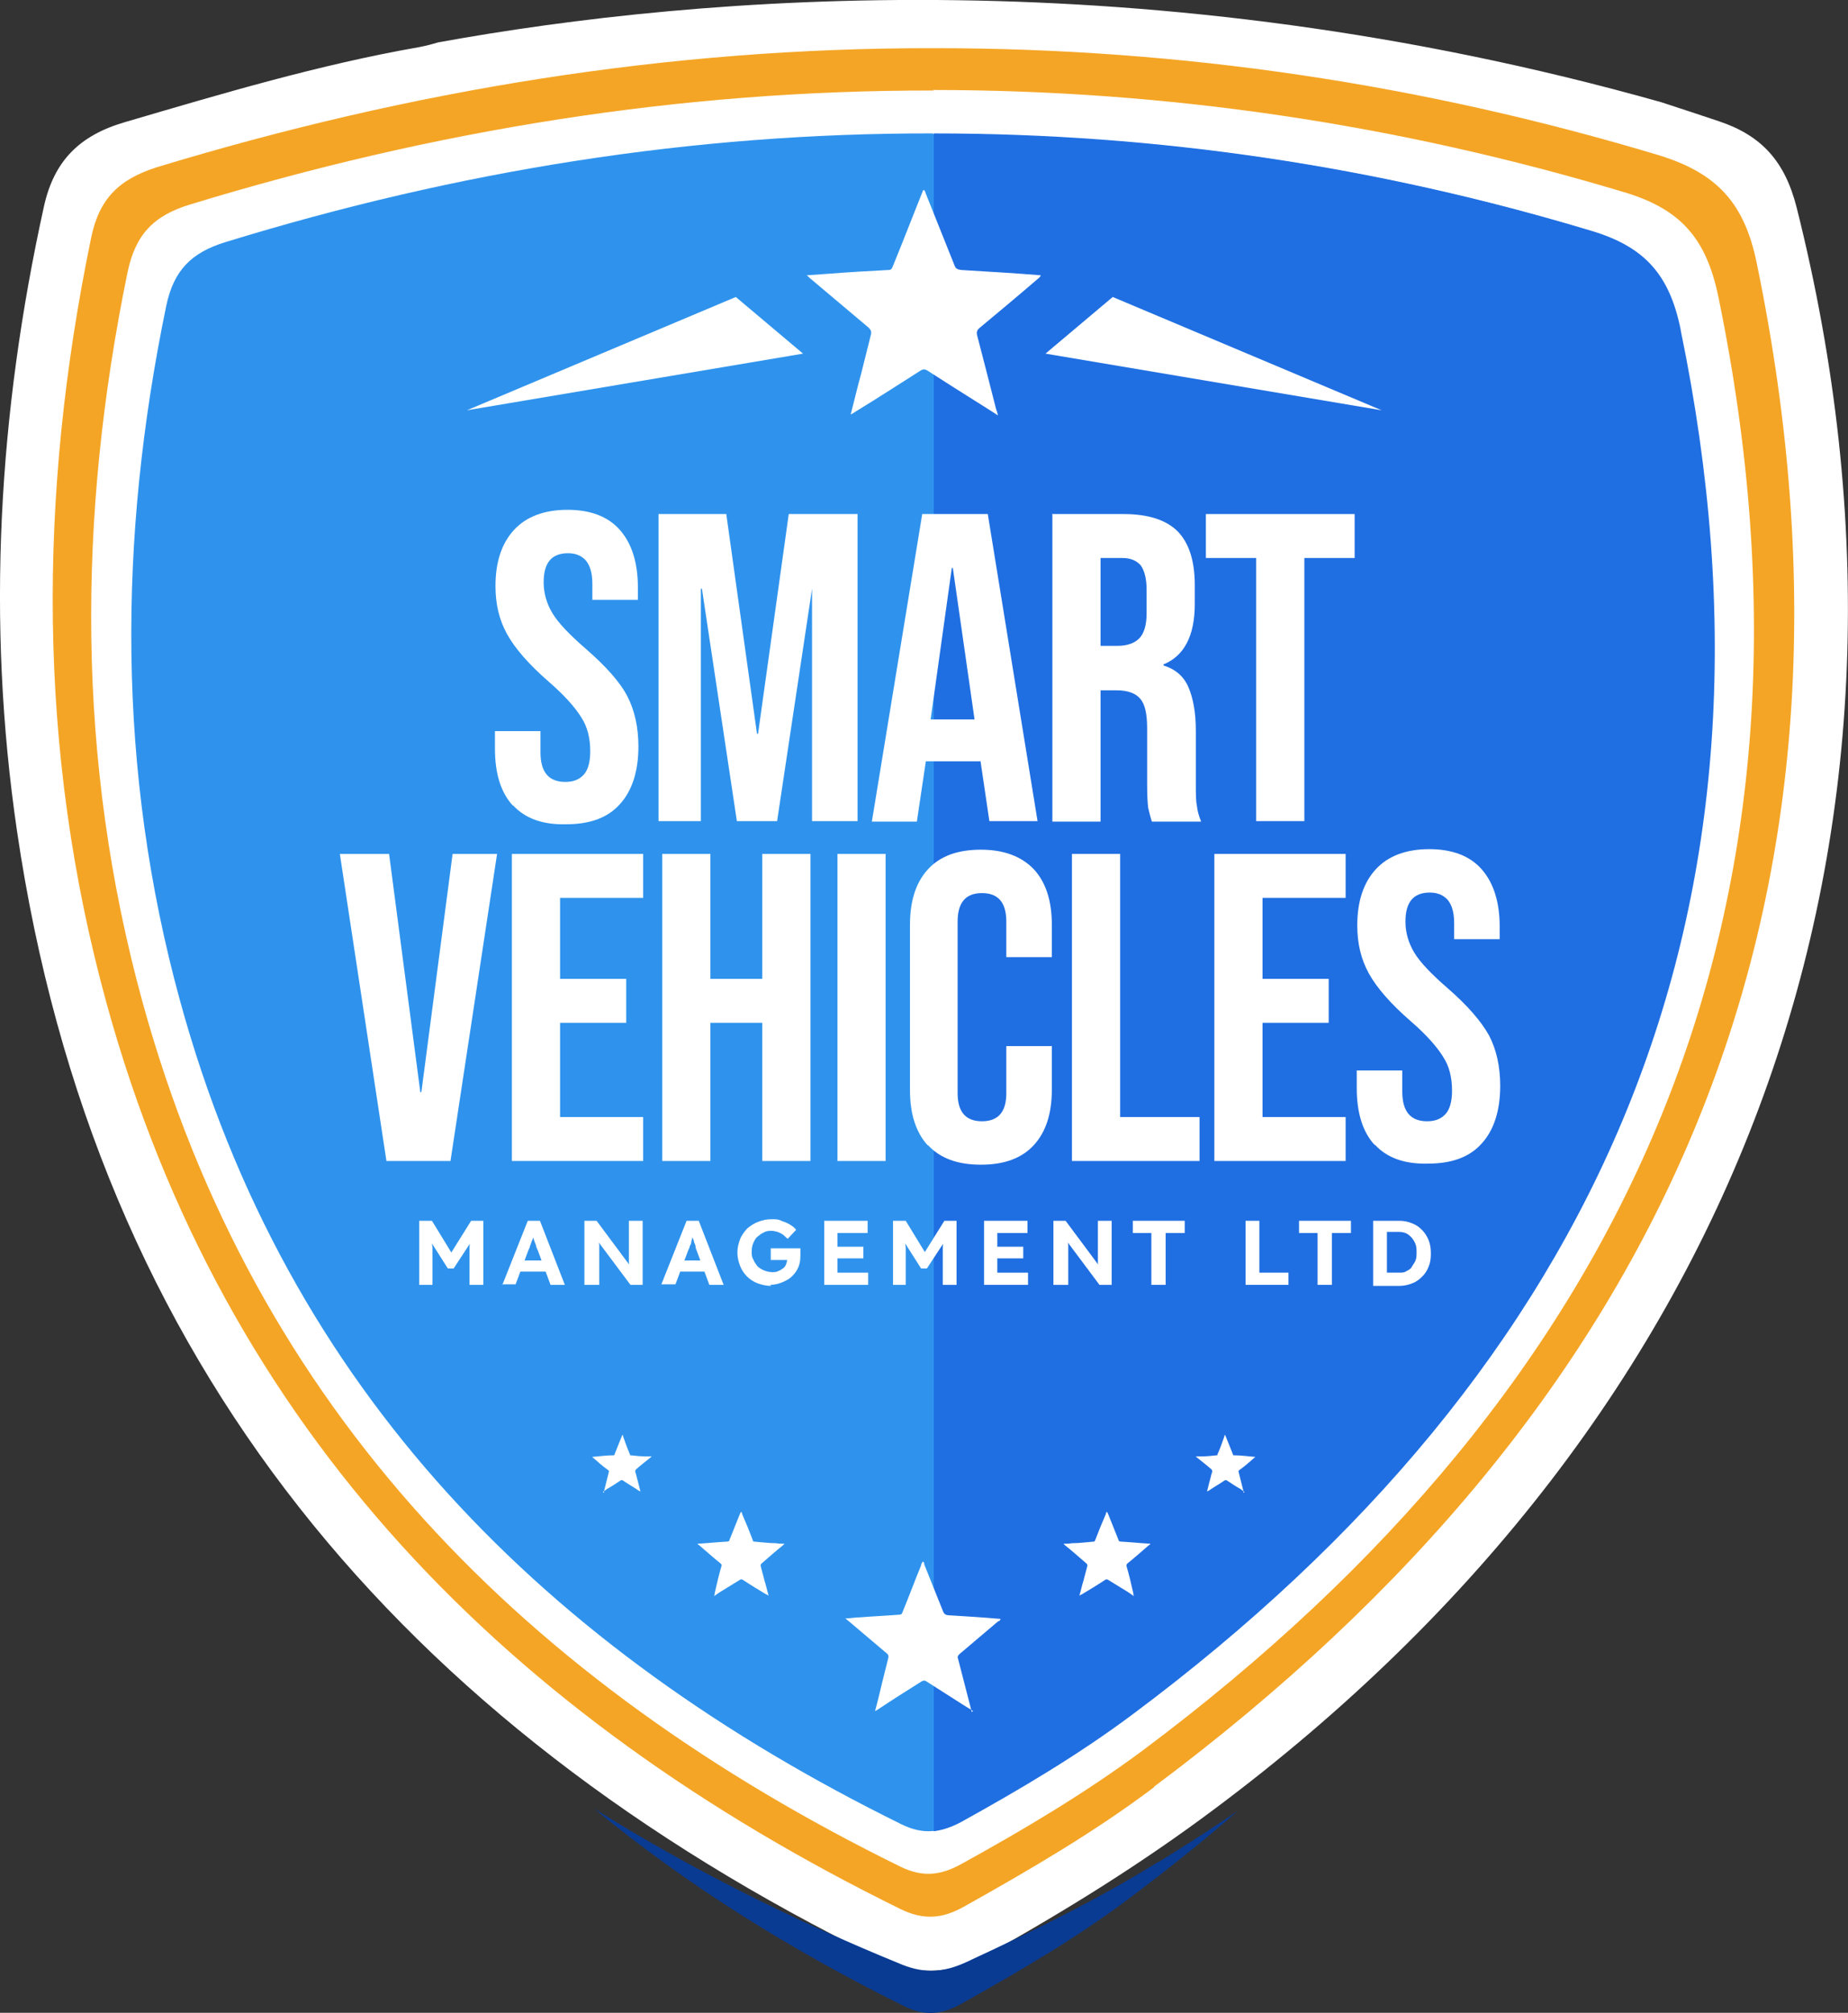 <?xml version="1.0" encoding="UTF-8"?>
<svg id="Layer_2" data-name="Layer 2" xmlns="http://www.w3.org/2000/svg" viewBox="0 0 34.91 38.02">
  <rect x="0" y="0" width="34.91" height="38.02" fill="#333333" stroke="none"/>
  <defs>
    <style>
      .cls-1 {
        fill: #fff;
      }

      .cls-1, .cls-2, .cls-3, .cls-4, .cls-5 {
        stroke-width: 0px;
      }

      .cls-2 {
        fill: #2f93ed;
      }

      .cls-3 {
        fill: #f4a525;
      }

      .cls-4 {
        fill: #206fe2;
      }

      .cls-5 {
        fill: #093b93;
      }
    </style>
  </defs>
  <g id="Layer_1-2" data-name="Layer 1">
    <path class="cls-3" d="M17.65.81c-5.05-.01-9.96.79-14.78,2.27-.73.23-1.1.6-1.25,1.34-1.01,4.87-1.02,9.71.29,14.52,2.24,8.17,7.67,13.57,15.09,17.21.45.22.81.17,1.21-.05,1.24-.69,2.46-1.41,3.6-2.26,9.76-7.29,13.96-16.77,11.46-28.93-.24-1.16-.75-1.73-1.87-2.07-4.49-1.35-9.07-2.03-13.75-2.03Z"/>
    <path class="cls-1" d="M17.64,1.71c-4.79-.01-9.46.75-14.04,2.15-.7.21-1.04.57-1.19,1.28-.95,4.62-.97,9.22.28,13.78,2.13,7.75,7.28,12.88,14.32,16.34.43.21.77.16,1.15-.05,1.18-.65,2.34-1.34,3.42-2.14,9.26-6.92,13.26-15.92,10.88-27.47-.23-1.1-.71-1.65-1.78-1.97-4.26-1.28-8.61-1.93-13.06-1.93Z"/>
    <path class="cls-2" d="M17.63,2.52c-4.56-.01-9,.71-13.36,2.05-.66.2-.99.54-1.13,1.21-.91,4.4-.93,8.78.26,13.12,2.02,7.38,6.93,12.26,13.63,15.56.41.2.73.16,1.1-.05,1.12-.62,2.22-1.27,3.25-2.04,8.82-6.59,12.62-15.15,10.35-26.14-.21-1.04-.68-1.57-1.69-1.87-4.05-1.22-8.19-1.83-12.42-1.83Z"/>
    <path class="cls-1" d="M33.94,3.92c-.22-.87-.66-1.36-1.47-1.63-.36-.12-.72-.24-1.09-.36C21.7-.8,13.24-.1,8.28.8c-.1.03-.21.06-.36.09-1.89.33-3.73.88-5.57,1.42-.85.25-1.33.73-1.52,1.59C-.03,7.8-.26,11.73.32,15.69c1.48,10.09,7.3,16.88,16.25,21.28.75.37,1.4.33,2.11-.07,1.47-.82,2.9-1.71,4.25-2.72,10.03-7.48,13.99-18.4,11.01-30.26ZM21.8,33.76c-1.13.85-2.35,1.56-3.58,2.25-.41.23-.76.27-1.21.05-7.38-3.63-12.77-9-15-17.12-1.31-4.77-1.29-9.6-.29-14.44.15-.74.52-1.11,1.24-1.34C7.76,1.7,12.64.9,17.66.91c4.66,0,9.21.68,13.67,2.02,1.11.34,1.63.91,1.86,2.06,2.49,12.09-1.69,21.52-11.39,28.76Z"/>
    <path class="cls-4" d="M31.75,6.23c-.21-1.04-.68-1.57-1.69-1.87-4.05-1.22-8.19-1.84-12.42-1.84h0v32.07c.17-.02.34-.08.51-.17,1.12-.62,2.22-1.27,3.25-2.04,8.82-6.58,12.62-15.15,10.35-26.14Z"/>
    <path class="cls-5" d="M21.88,35.17c-1.14.71-2.37,1.31-3.62,1.89-.41.19-.77.23-1.22.05-2.11-.86-4.05-1.84-5.82-2.95,1.74,1.44,3.71,2.67,5.87,3.74.39.19.71.15,1.07-.05,1.09-.61,2.17-1.24,3.17-1.99.72-.54,1.41-1.09,2.06-1.66-.48.33-.98.65-1.5.97Z"/>
    <path class="cls-1" d="M9.69,15.22c-.23-.25-.34-.61-.34-1.08v-.33h.86v.4c0,.38.16.56.47.56.16,0,.27-.05.35-.14.08-.09.12-.24.12-.44,0-.24-.05-.46-.17-.64-.11-.18-.31-.41-.61-.67-.38-.33-.64-.63-.79-.9-.15-.27-.22-.57-.22-.91,0-.46.12-.81.35-1.06.23-.25.57-.38,1.01-.38s.77.13.99.38c.22.25.34.61.34,1.08v.24h-.86v-.3c0-.2-.04-.34-.12-.44-.08-.09-.19-.14-.34-.14-.31,0-.46.18-.46.55,0,.21.06.41.17.59.11.18.32.4.62.66.38.33.65.63.79.9.14.27.21.59.21.95,0,.47-.12.84-.35,1.09-.23.26-.57.38-1.02.38-.44.01-.77-.11-1-.36Z"/>
    <path class="cls-1" d="M12.42,9.71h1.3l.58,4.15h.02l.58-4.15h1.3v5.8h-.86v-4.39h0l-.66,4.39h-.76l-.66-4.39h-.02v4.39h-.8v-5.8Z"/>
    <path class="cls-1" d="M17.42,9.71h1.24l.94,5.8h-.91l-.17-1.15v.02h-1.03l-.17,1.14h-.85l.95-5.8ZM18.41,13.59l-.41-2.86h-.02l-.4,2.86h.82Z"/>
    <path class="cls-1" d="M19.87,9.71h1.35c.47,0,.81.11,1.03.33.21.22.32.55.32,1.01v.36c0,.6-.2.98-.59,1.14v.02c.22.07.38.2.47.41.09.21.14.48.14.82v1.02c0,.17,0,.3.02.4.01.1.04.2.08.3h-.93c-.03-.09-.05-.18-.07-.26-.01-.08-.02-.23-.02-.45v-1.06c0-.26-.04-.45-.13-.55-.08-.1-.23-.16-.44-.16h-.31v2.48h-.91v-5.8ZM21.11,12.2c.18,0,.32-.05.41-.14.09-.09.14-.25.14-.47v-.45c0-.21-.04-.36-.11-.46-.08-.09-.19-.14-.35-.14h-.41v1.66h.33Z"/>
    <path class="cls-1" d="M23.73,10.54h-.95v-.83h2.81v.83h-.95v4.97h-.91v-4.97Z"/>
    <path class="cls-1" d="M6.43,16.13h.92l.59,4.5h.02l.59-4.5h.84l-.88,5.8h-1.21l-.88-5.8Z"/>
    <path class="cls-1" d="M9.67,16.13h2.48v.83h-1.57v1.53h1.25v.83h-1.25v1.78h1.57v.83h-2.48v-5.8Z"/>
    <path class="cls-1" d="M12.51,16.13h.91v2.36h.98v-2.36h.91v5.8h-.91v-2.61h-.98v2.61h-.91v-5.8Z"/>
    <path class="cls-1" d="M15.82,16.13h.91v5.8h-.91v-5.8Z"/>
    <path class="cls-1" d="M17.53,21.64c-.23-.25-.34-.6-.34-1.05v-3.12c0-.45.11-.8.34-1.05.23-.25.56-.37,1-.37s.77.13,1,.37c.23.25.34.6.34,1.05v.61h-.86v-.67c0-.36-.15-.54-.46-.54s-.46.18-.46.54v3.24c0,.35.15.53.46.53s.46-.18.46-.53v-.89h.86v.82c0,.45-.11.8-.34,1.05-.23.25-.56.37-1,.37-.44,0-.77-.12-1-.37Z"/>
    <path class="cls-1" d="M20.25,16.13h.91v4.97h1.5v.83h-2.41v-5.8h0Z"/>
    <path class="cls-1" d="M22.94,16.13h2.48v.83h-1.57v1.53h1.25v.83h-1.25v1.78h1.57v.83h-2.48v-5.8Z"/>
    <path class="cls-1" d="M25.97,21.63c-.23-.25-.34-.61-.34-1.08v-.33h.86v.4c0,.38.16.56.47.56.16,0,.27-.05.35-.14.08-.09.12-.24.12-.44,0-.24-.05-.46-.17-.64-.11-.18-.31-.41-.61-.67-.38-.33-.64-.63-.79-.9-.15-.27-.22-.57-.22-.91,0-.46.12-.81.35-1.06.23-.25.57-.38,1.01-.38s.77.13.99.38c.22.25.34.61.34,1.08v.24h-.86v-.3c0-.2-.04-.34-.12-.44-.08-.09-.19-.14-.34-.14-.31,0-.46.18-.46.55,0,.21.06.41.17.59.11.18.32.4.62.66.38.33.64.63.79.9.14.27.21.59.21.95,0,.47-.12.84-.35,1.09-.23.26-.57.38-1.02.38-.44.01-.77-.11-1-.36Z"/>
    <path class="cls-1" d="M7.92,24.27v-1.21h.24l.44.72h-.15l.45-.72h.23v1.21h-.26v-.41c0-.1,0-.2,0-.28,0-.08.01-.17.03-.25l.03.08-.36.55h-.11l-.35-.55.03-.08c.01.08.02.16.03.24,0,.08,0,.18,0,.29v.41h-.25Z"/>
    <path class="cls-1" d="M9.49,24.27l.48-1.21h.23l.47,1.21h-.27l-.24-.65s-.02-.04-.03-.07c0-.03-.02-.06-.03-.09s-.02-.06-.03-.09c0-.03-.02-.05-.02-.08h.05s-.02.05-.03.08c0,.03-.02.06-.03.09s-.02.06-.03.08c0,.03-.02.05-.03.08l-.24.64h-.26ZM9.71,24.02l.08-.21h.56l.09.21h-.73Z"/>
    <path class="cls-1" d="M11.04,24.27v-1.21h.23l.67.9h-.05s0-.07-.01-.1c0-.03,0-.07,0-.1,0-.03,0-.07,0-.11,0-.04,0-.08,0-.12v-.47h.26v1.21h-.23l-.68-.91h.07c0,.06.01.11.02.15,0,.04,0,.08,0,.11,0,.03,0,.06,0,.08,0,.02,0,.05,0,.07v.5h-.26Z"/>
    <path class="cls-1" d="M12.49,24.27l.48-1.21h.23l.47,1.21h-.27l-.24-.65s-.02-.04-.02-.07c0-.03-.02-.06-.03-.09,0-.03-.02-.06-.03-.09s-.02-.05-.02-.08h.05s-.02.05-.03.08c0,.03-.02.06-.02.09,0,.03-.02.06-.03.08,0,.03-.02.05-.03.08l-.24.64h-.26ZM12.72,24.02l.08-.21h.56l.09.21h-.73Z"/>
    <path class="cls-1" d="M14.57,24.29c-.09,0-.18-.02-.26-.05-.08-.03-.15-.08-.2-.13-.05-.05-.1-.12-.13-.2-.03-.08-.05-.16-.05-.25s.02-.17.05-.25c.03-.08.08-.14.13-.2.06-.05.13-.1.21-.13.08-.03.16-.05.26-.05.06,0,.13,0,.18.03.06.02.11.04.16.07.05.03.09.06.12.1l-.16.17s-.06-.05-.09-.08c-.03-.02-.07-.04-.1-.05-.04-.01-.08-.02-.11-.02-.05,0-.1,0-.15.03-.05.02-.08.05-.12.08-.04.03-.06.08-.08.12-.02.05-.03.1-.03.16s0,.1.03.15c.02.05.05.09.08.13.03.03.08.06.13.08.05.02.1.03.15.03.04,0,.08,0,.11-.02.03-.01.06-.03.09-.05s.05-.05.06-.08c.01-.03.02-.06.02-.09v-.04l.03.05h-.34v-.22h.56s0,.03,0,.05,0,.04,0,.05v.04c0,.08-.01.15-.04.22s-.07.12-.12.17c-.05.05-.11.08-.18.11-.07.03-.15.05-.23.05Z"/>
    <path class="cls-1" d="M15.57,24.27v-1.21h.82v.23h-.57v.75h.58v.23h-.83ZM15.69,23.77v-.22h.62v.22h-.62Z"/>
    <path class="cls-1" d="M16.87,24.27v-1.21h.24l.44.72h-.16l.45-.72h.23v1.21h-.26v-.41c0-.1,0-.2,0-.28,0-.08.01-.17.03-.25l.03.08-.36.55h-.11l-.35-.55.03-.08c.01.08.02.16.03.24,0,.08,0,.18,0,.29v.41h-.25Z"/>
    <path class="cls-1" d="M18.59,24.27v-1.21h.82v.23h-.57v.75h.58v.23h-.83ZM18.71,23.77v-.22h.62v.22h-.62Z"/>
    <path class="cls-1" d="M19.9,24.27v-1.21h.23l.67.9h-.05s0-.07-.01-.1c0-.03,0-.07,0-.1,0-.03,0-.07,0-.11s0-.08,0-.12v-.47h.26v1.21h-.23l-.68-.91h.07c0,.06.01.11.02.15,0,.04,0,.08,0,.11,0,.03,0,.06,0,.08,0,.02,0,.05,0,.07v.5h-.26Z"/>
    <path class="cls-1" d="M21.75,24.27v-.98h-.35v-.23h.98v.23h-.36v.98h-.26Z"/>
    <path class="cls-1" d="M23.53,24.27v-1.21h.26v.98h.55v.23h-.81Z"/>
    <path class="cls-1" d="M24.89,24.27v-.98h-.35v-.23h.98v.23h-.36v.98h-.26Z"/>
    <path class="cls-1" d="M25.94,24.27v-1.21h.5c.09,0,.17.02.24.05.08.03.13.07.19.13.05.05.09.12.12.19.03.08.04.16.04.25s-.01.17-.04.24c-.03.08-.07.14-.12.19-.05.05-.11.1-.19.13-.07.03-.16.05-.24.05h-.5ZM26.2,24.09l-.03-.05h.26c.05,0,.1,0,.14-.03.04-.02.08-.04.1-.08s.05-.07.07-.12c.02-.05.02-.1.02-.15,0-.05,0-.11-.02-.16-.02-.05-.04-.08-.07-.12-.03-.03-.06-.06-.1-.08-.04-.02-.09-.03-.14-.03h-.26l.03-.04v.83Z"/>
    <path class="cls-1" d="M18.38,32.32c-.07-.05-.13-.08-.19-.12-.23-.15-.46-.29-.69-.44-.03-.02-.05-.02-.09,0-.27.17-.54.34-.81.52-.02.01-.04.03-.07.04.05-.18.09-.35.13-.52.04-.16.08-.32.12-.48.01-.04,0-.07-.03-.09-.24-.2-.48-.41-.72-.61-.02-.01-.03-.03-.06-.05.1,0,.19-.02.28-.02.25-.02.49-.03.74-.05.04,0,.05-.02.06-.05.12-.29.23-.59.35-.88,0-.03.02-.05.03-.07.03,0,.03.03.03.05.12.3.24.6.36.9.02.04.04.05.08.06.33.02.66.04,1,.07,0,.03-.03.04-.05.05-.24.2-.48.41-.72.61-.03.03-.05.05-.03.1.08.31.16.62.24.93,0,.02.01.04.02.07Z"/>
    <path class="cls-1" d="M21.42,30.15s-.07-.05-.1-.07c-.13-.08-.26-.16-.39-.24-.02-.01-.03-.01-.05,0-.15.1-.3.19-.45.28-.01,0-.02.01-.04.02.03-.1.05-.2.08-.29.02-.09.05-.18.07-.27,0-.02,0-.04-.02-.05-.13-.11-.26-.23-.4-.34,0,0-.02-.02-.03-.03.06,0,.11,0,.16-.01.14,0,.28-.02.41-.03.02,0,.02-.01.03-.03.06-.16.13-.33.2-.49,0-.01,0-.03.02-.04.01,0,.01.02.02.03.07.17.13.33.2.5,0,.02.02.03.05.03.18.01.37.03.55.04,0,.02-.02.02-.03.03-.13.11-.26.23-.4.34-.02.02-.02.03-.02.05.05.17.09.34.13.52,0,.02,0,.03.01.05Z"/>
    <path class="cls-1" d="M23.51,28.18s-.05-.03-.07-.05c-.09-.05-.18-.11-.27-.17-.01,0-.02,0-.03,0-.1.07-.21.13-.31.2,0,0-.02,0-.03.02.02-.07.03-.13.05-.2.02-.06.03-.13.05-.18,0-.02,0-.02-.01-.04-.09-.08-.18-.15-.28-.23,0,0-.01-.01-.02-.02.04,0,.08,0,.11,0,.1,0,.19-.01.28-.02.02,0,.02,0,.02-.02.05-.11.09-.23.13-.34,0,0,0-.02.01-.03,0,0,0,.01.01.02.05.12.09.23.14.35,0,.02.01.02.03.02.13,0,.26.02.39.03,0,.01-.01.01-.02.02-.09.08-.18.16-.28.23-.01.01-.02.02-.01.04.03.12.06.24.09.36,0,0,0,.01,0,.03Z"/>
    <path class="cls-1" d="M13.49,30.15s.07-.05.1-.07c.13-.08.26-.16.39-.24.02-.01.03-.01.05,0,.15.1.3.19.45.28.01,0,.02.01.04.02-.03-.1-.05-.2-.08-.29-.02-.09-.05-.18-.07-.27,0-.02,0-.04.02-.05.13-.11.26-.23.4-.34,0,0,.02-.02.03-.03-.06,0-.11,0-.16-.01-.14,0-.28-.02-.41-.03-.02,0-.03-.01-.03-.03-.06-.16-.13-.33-.2-.49,0-.01,0-.03-.02-.04-.01,0-.01.02-.02.03-.07.17-.13.33-.2.5,0,.02-.02.03-.05.03-.18.01-.37.03-.55.04,0,.02.02.02.03.03.13.11.26.23.4.34.02.02.03.03.02.05-.05.17-.09.34-.13.52,0,.02,0,.03-.01.05Z"/>
    <path class="cls-1" d="M11.39,28.18s.05-.03.07-.05c.09-.05.18-.11.27-.17.01,0,.02,0,.03,0,.1.07.21.13.31.2,0,0,.02,0,.03.02-.02-.07-.03-.13-.05-.2-.02-.06-.03-.13-.05-.18,0-.02,0-.02.01-.04.09-.08.18-.15.28-.23,0,0,.01-.01.02-.02-.04,0-.08,0-.11,0-.1,0-.19-.01-.28-.02-.02,0-.02,0-.02-.02-.05-.11-.09-.23-.13-.34,0,0,0-.02-.01-.03,0,0,0,.01-.01.02-.05.12-.09.23-.14.35,0,.02-.01.02-.03.02-.13,0-.26.02-.39.03,0,.01.01.01.02.02.09.08.18.16.28.23.01.01.02.02.01.04-.03.12-.06.24-.09.36,0,0,0,.01,0,.03Z"/>
    <path class="cls-1" d="M18.84,7.84c-.1-.07-.19-.12-.28-.18-.35-.22-.7-.44-1.04-.66-.05-.03-.08-.03-.13,0-.41.26-.81.52-1.22.77-.03.02-.06.04-.1.06.07-.27.13-.53.2-.78.06-.24.12-.48.18-.72.02-.06,0-.1-.04-.14-.36-.3-.72-.61-1.08-.91-.03-.02-.05-.05-.09-.08.15-.01.29-.02.43-.03.37-.03.74-.05,1.11-.07.06,0,.07-.03.09-.08.18-.44.35-.88.53-1.33.01-.03.03-.07.04-.1.04,0,.04.05.05.07.18.45.36.9.54,1.35.02.06.05.08.13.09.5.03,1,.06,1.5.1-.01.04-.05.06-.07.08-.36.31-.72.61-1.08.91-.05.04-.07.08-.05.15.12.46.24.93.36,1.4.01.02.02.05.03.1Z"/>
    <path class="cls-1" d="M19.75,6.68l1.27-1.07,5.08,2.14-6.35-1.07Z"/>
    <path class="cls-1" d="M15.17,6.68l-1.27-1.07-5.08,2.14,6.35-1.07Z"/>
  </g>
</svg>